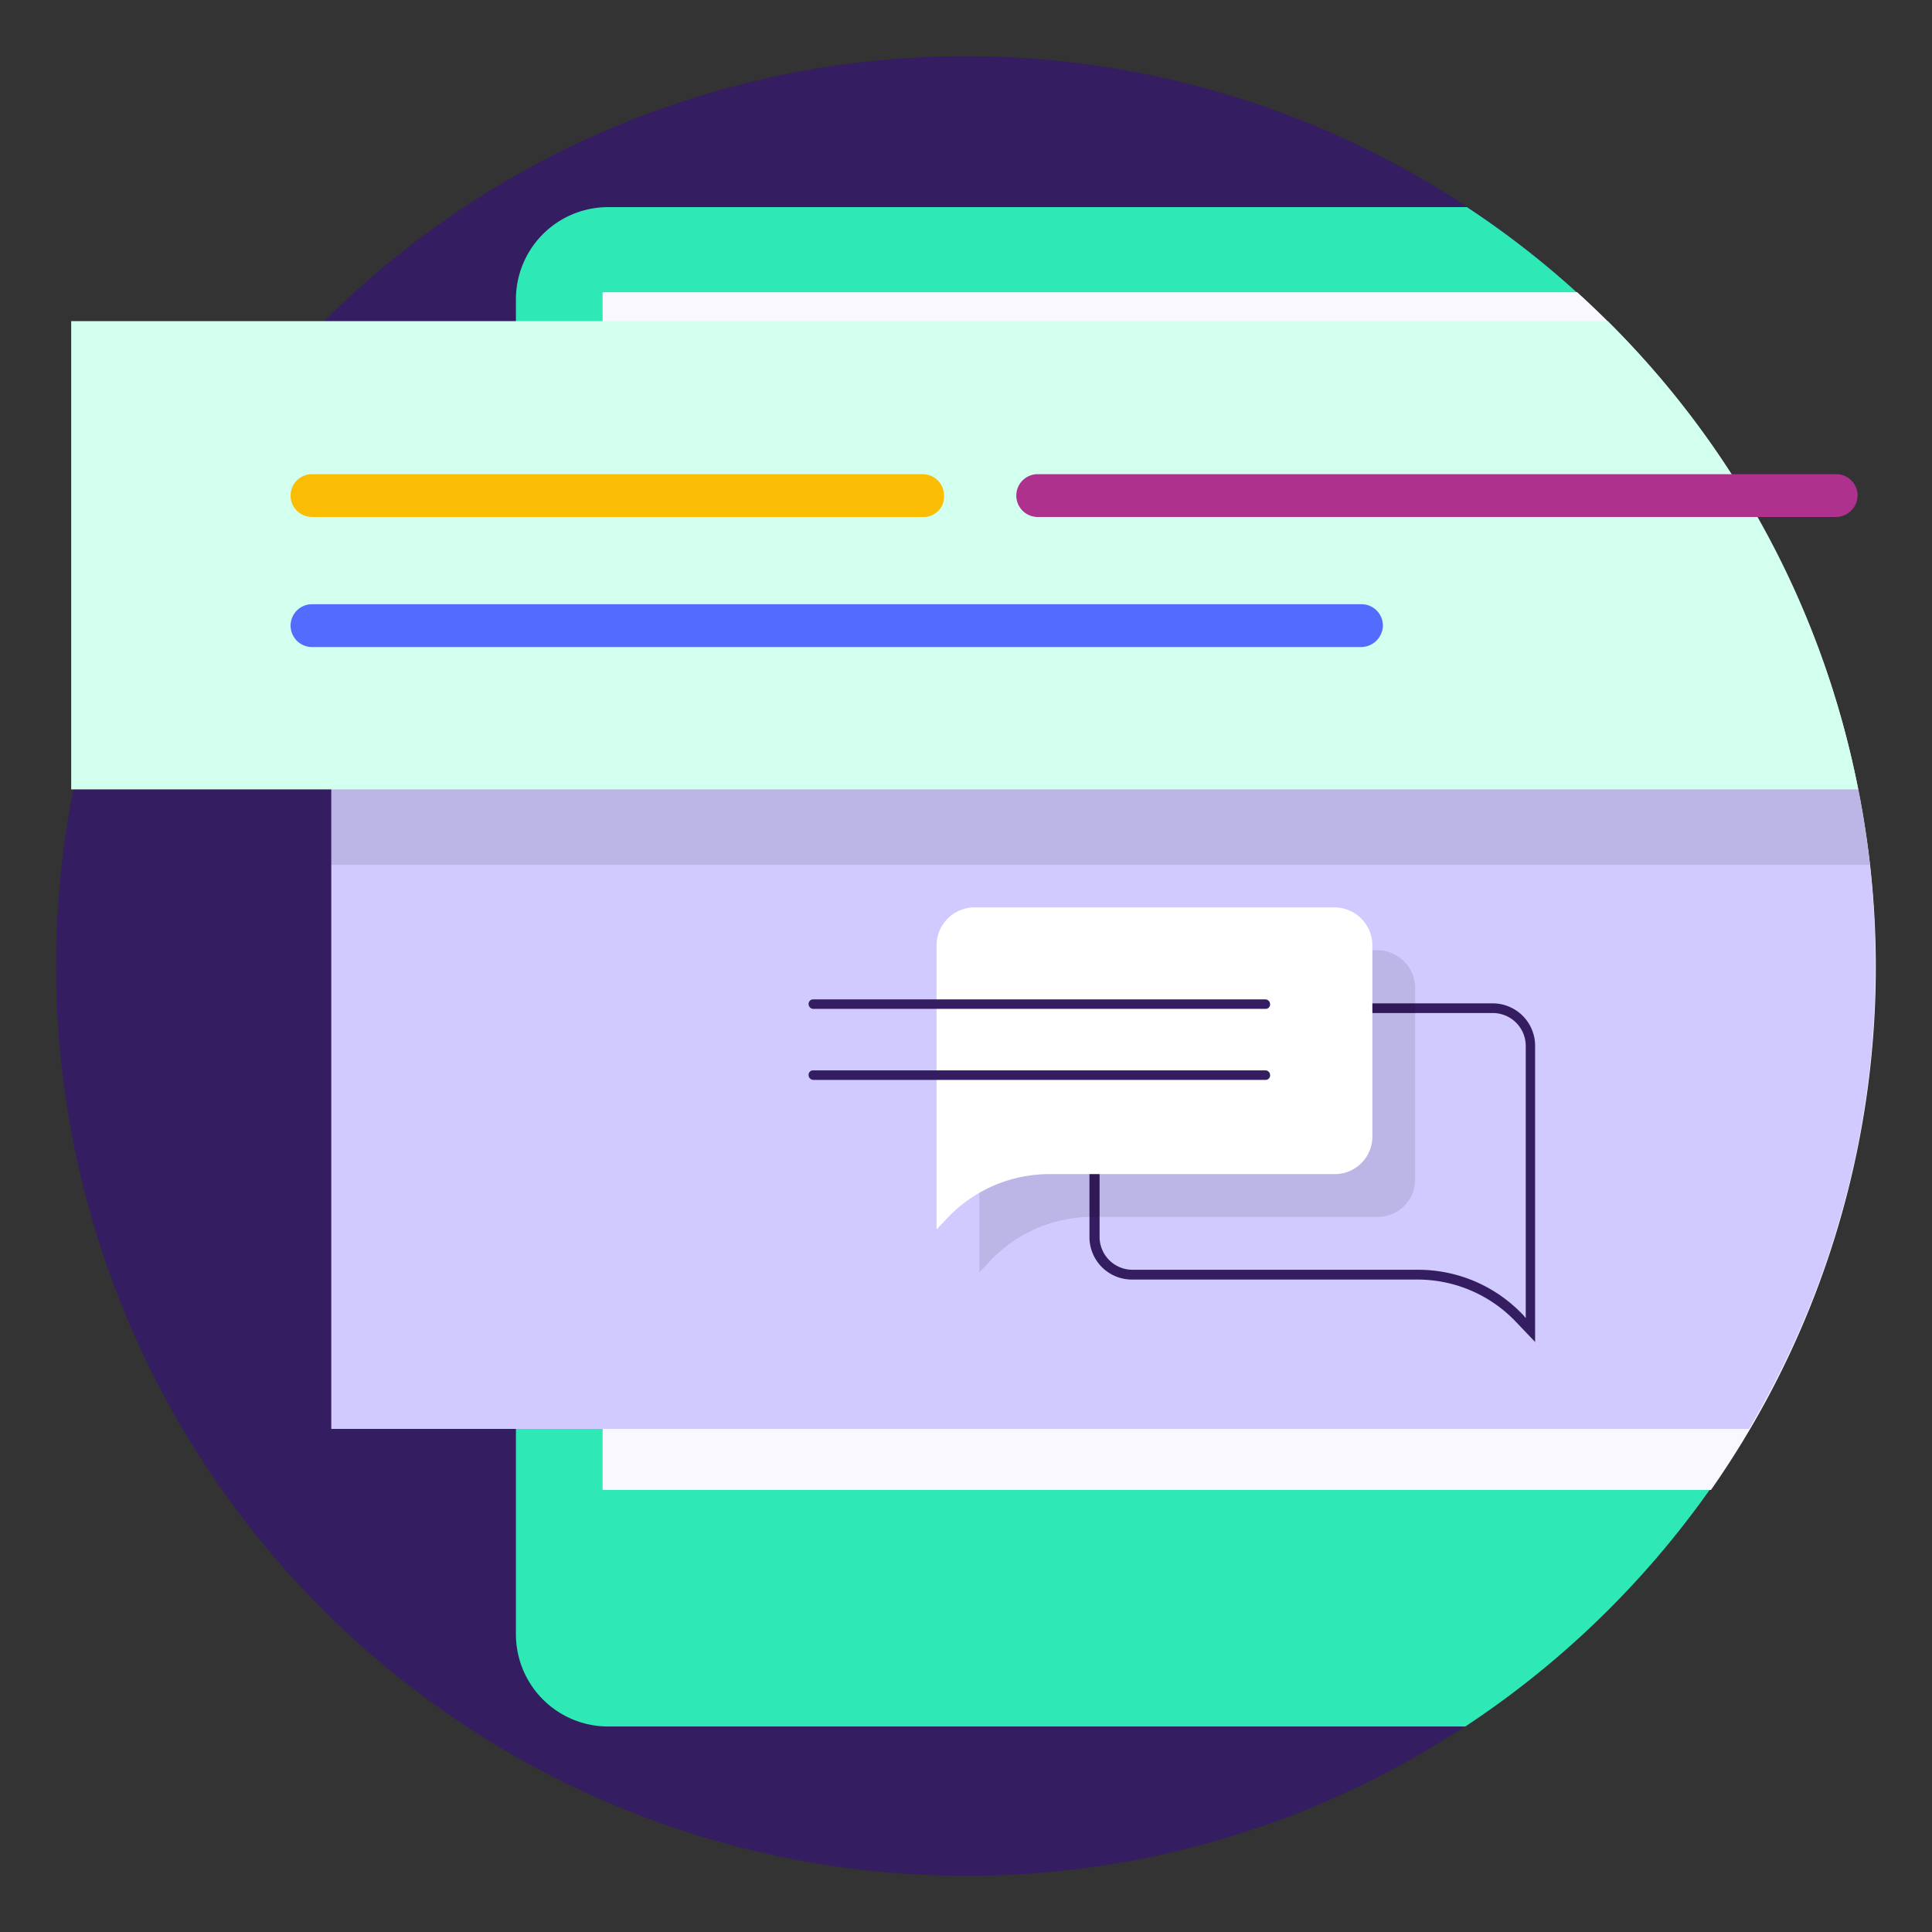 <svg id="Layer_1" data-name="Layer 1" xmlns="http://www.w3.org/2000/svg" viewBox="0 0 361 361"><rect x="0" y="0" width="361" height="361" fill="#333333" stroke="none"/><defs><style>.cls-1{fill:#341d60;}.cls-2{isolation:isolate;}.cls-3{fill:#2ee9b6;}.cls-4{fill:#f9f8ff;}.cls-5{fill:#d0caff;}.cls-6{opacity:0.1;}.cls-7{fill:#d2ffee;}.cls-8{fill:#fbbc04;}.cls-9{fill:#536cfd;}.cls-10{fill:#ad318d;}.cls-11{opacity:0.1;}.cls-12{fill:#fff;}</style></defs><path class="cls-1" d="M180.5,350.5A170,170,0,1,1,274.1,38.6c46,30.5,74,82.6,74,141.8s-28,111.6-74.1,142A169.06,169.06,0,0,1,180.5,350.5Z"/><g class="cls-2"><path class="cls-3" d="M348.9,180.5c0-49.9-20-94.7-54.2-125.8a167.07,167.07,0,0,0-20.6-16H113.7A17.24,17.24,0,0,0,96.4,56V305.3a17.24,17.24,0,0,0,17.3,17.3H273.8a171.61,171.61,0,0,0,45.5-44C338.9,250.8,348.9,216.9,348.9,180.5Z"/></g><g class="cls-2"><path class="cls-4" d="M294.7,54.6H112.6V278.4H319.7a170.37,170.37,0,0,0-25-223.8Z"/></g><path class="cls-5" d="M323.6,92.5H61.9V267H326.8a168.84,168.84,0,0,0,23.6-86.5,163.43,163.43,0,0,0-3.2-33C343.3,127.8,333.6,109.3,323.6,92.5Z"/><g class="cls-6"><path d="M61.9,92.5v69.1H349.4a167,167,0,0,0-23.5-69.1Z"/></g><path class="cls-7" d="M300.4,60H13.3v87.5H347.2A168.31,168.31,0,0,0,300.4,60Z"/><path class="cls-8" d="M172.5,96.6H58.3a4,4,0,1,1,0-8H172.4a4,4,0,0,1,4,4A3.81,3.81,0,0,1,172.5,96.6Z"/><path class="cls-9" d="M254.3,120.9H58.3a4,4,0,1,1,0-8H254.4a4,4,0,0,1,4,4A4.1,4.1,0,0,1,254.3,120.9Z"/><path class="cls-10" d="M343.1,96.6H193.9a4,4,0,0,1,0-8H343.1a4,4,0,0,1,4,4A4.08,4.08,0,0,1,343.1,96.6Z"/><path class="cls-1" d="M286.89,250.8l-3.54-3.71a25.37,25.37,0,0,0-18.41-8H211.57a7.93,7.93,0,0,1-8-8V195.48a7.93,7.93,0,0,1,8-8h67.27a7.93,7.93,0,0,1,8,8V250.8Zm-75.24-61.51a6.15,6.15,0,0,0-6.19,6.19v35.59a6.15,6.15,0,0,0,6.19,6.19H265a27,27,0,0,1,19.65,8.5l.44.53V195.48a6.15,6.15,0,0,0-6.2-6.19Z"/><g class="cls-11"><path d="M257.36,227.38H204a26.32,26.32,0,0,0-19,8.23l-2,2.13V184.63a7.11,7.11,0,0,1,7.08-7.08h67.27a7.1,7.1,0,0,1,7.08,7.08v35.58A7,7,0,0,1,257.36,227.38Z"/></g><path class="cls-12" d="M249.36,219.38H196a26.32,26.32,0,0,0-19,8.23l-2,2.13V176.63a7.11,7.11,0,0,1,7.08-7.08h67.27a7.1,7.1,0,0,1,7.08,7.08v35.58A7,7,0,0,1,249.36,219.38Z"/><g class="cls-2"><path class="cls-1" d="M236.4,188.51H152a.89.89,0,0,1-.9-.77.85.85,0,0,1,.88-1h84.43a.89.89,0,0,1,.9.78A.84.84,0,0,1,236.4,188.51Z"/></g><g class="cls-2"><path class="cls-1" d="M236.4,201.78H152a.89.89,0,0,1-.9-.78.84.84,0,0,1,.88-1h84.43a.88.88,0,0,1,.9.77A.85.85,0,0,1,236.4,201.78Z"/></g></svg>